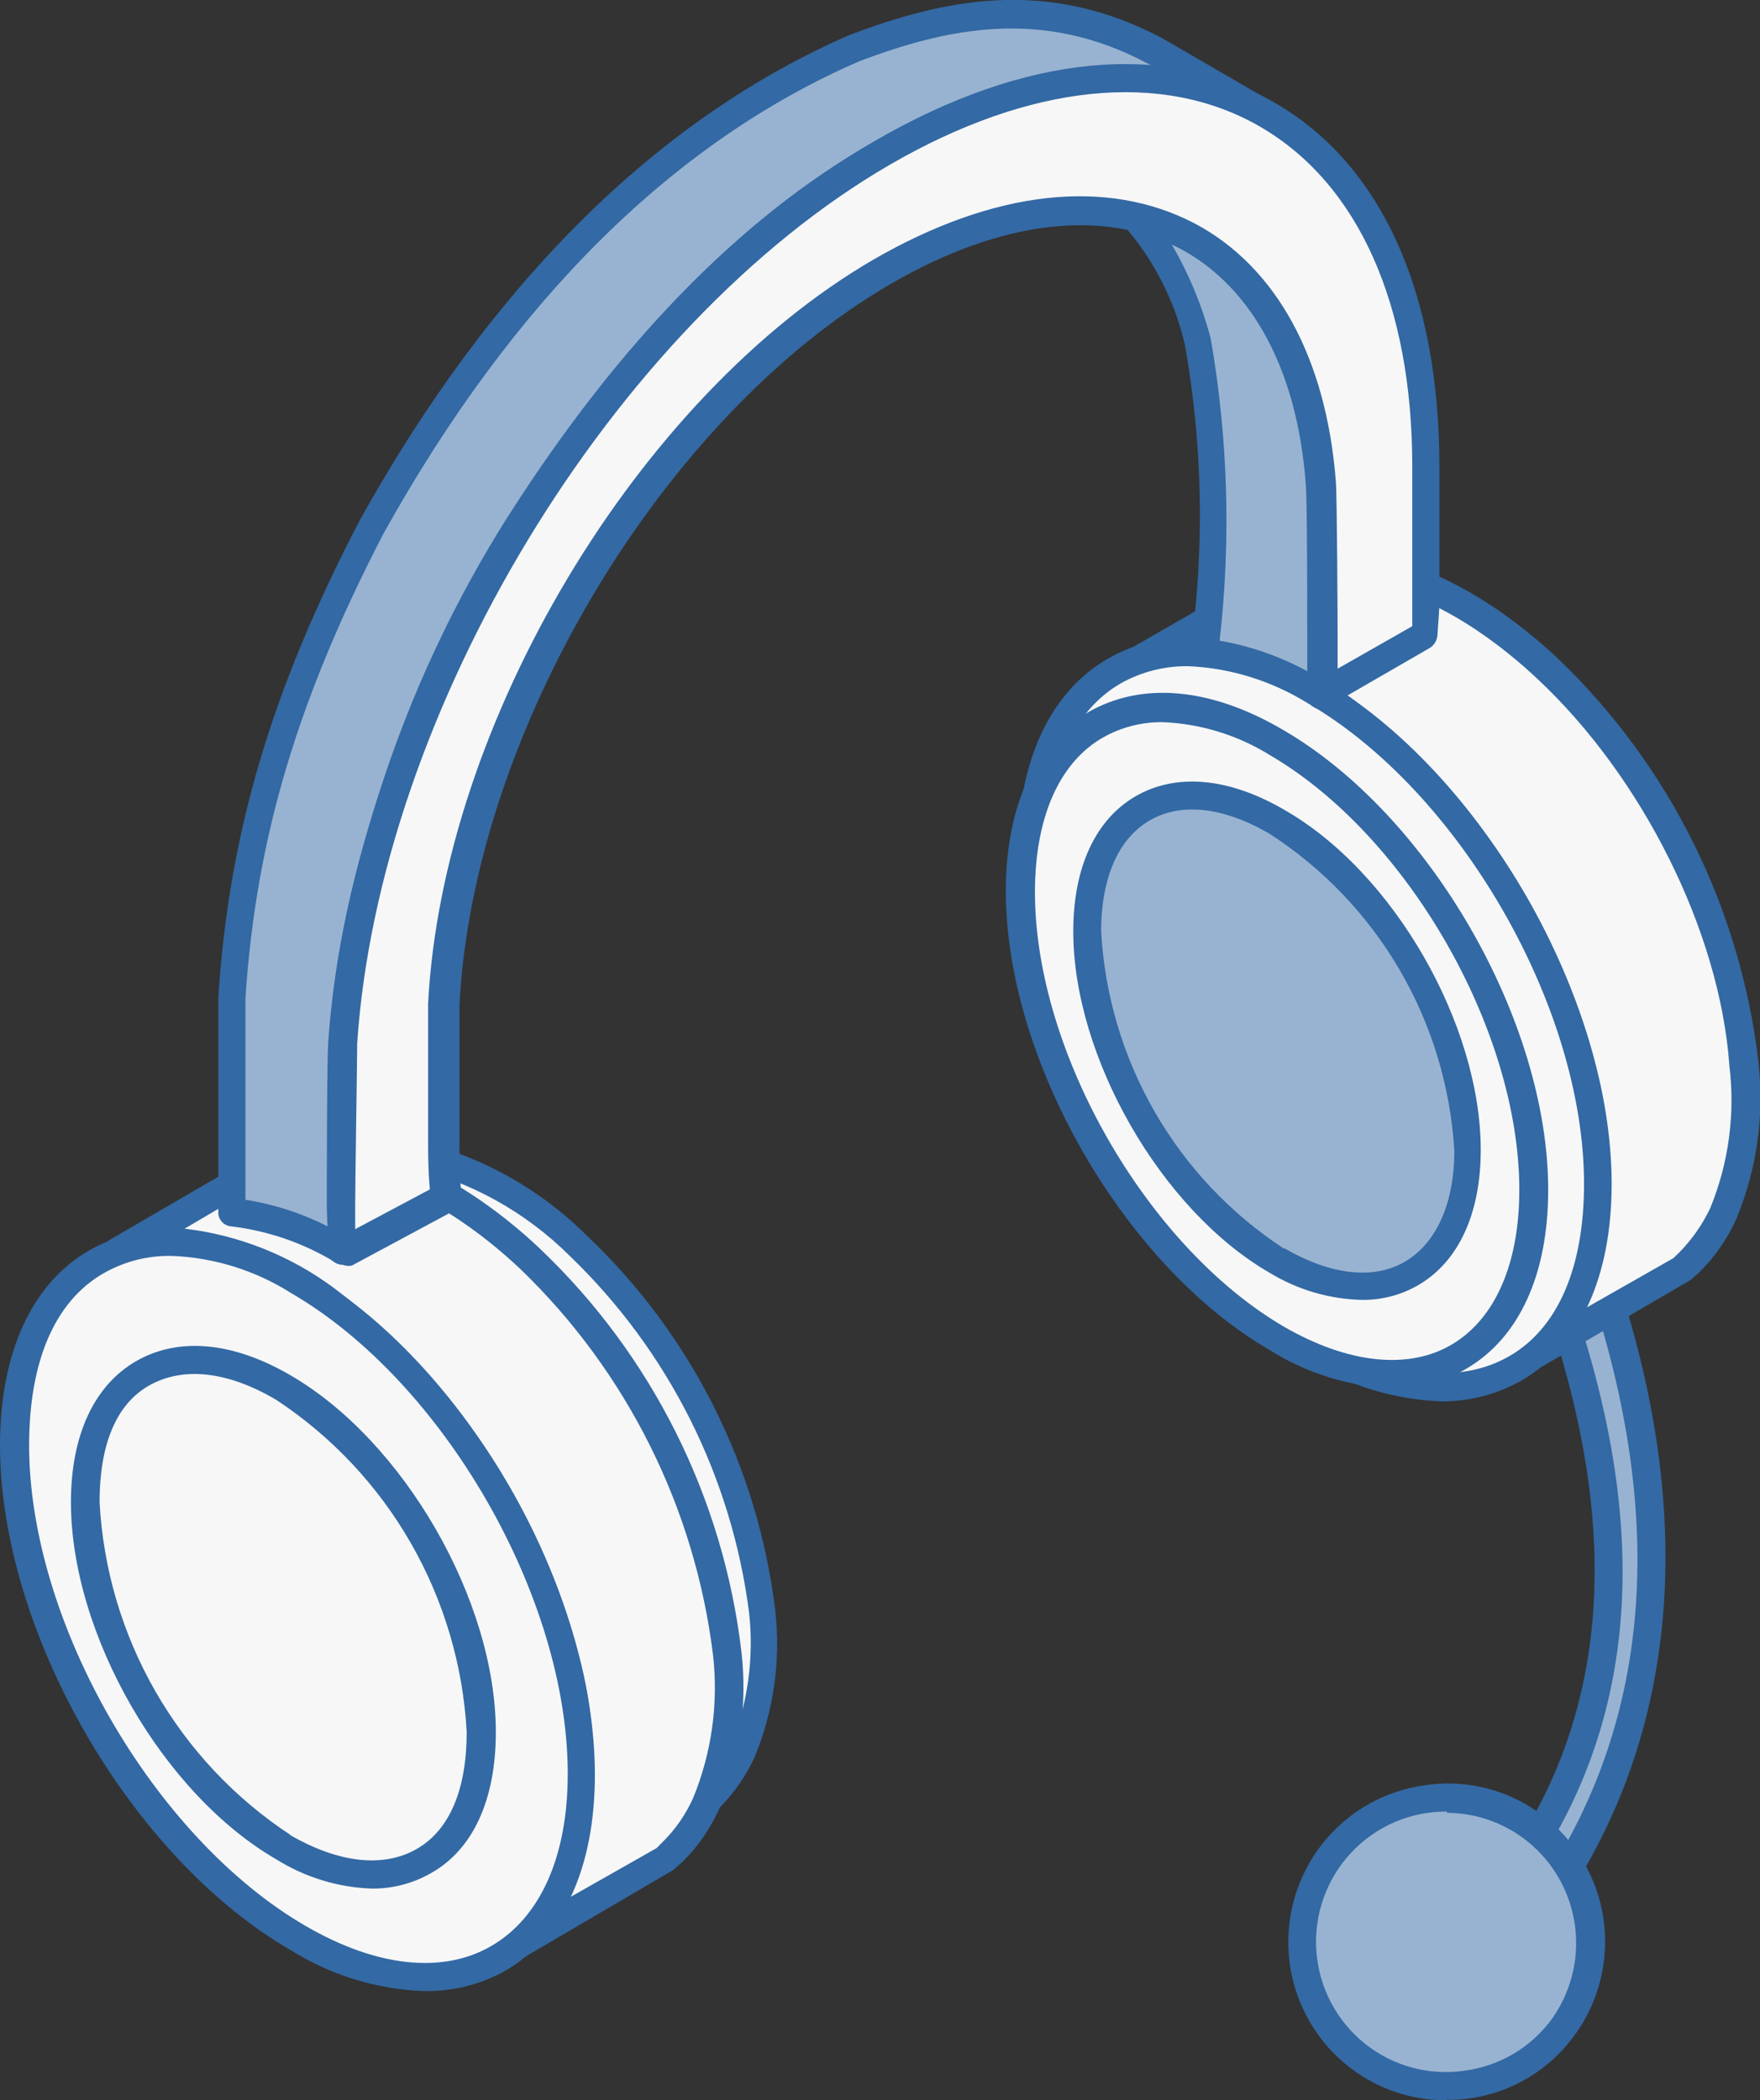 <?xml version="1.0" encoding="UTF-8"?> <svg xmlns="http://www.w3.org/2000/svg" viewBox="0 0 89 106.176" fill="none"><rect x="0" y="0" width="89" height="106.176" fill="#333333" stroke="none"/><g clip-path="url(#clip0_559_992)"><path fill-rule="evenodd" clip-rule="evenodd" d="M77.005 97.722L75.746 95.838C83.198 86.323 82.04 75.556 78.943 66.23L80.97 64.588C84.494 75.064 85.262 87.334 77.005 97.722Z" fill="#98B3D1"></path><path fill-rule="evenodd" clip-rule="evenodd" d="M76.615 95.876L77.055 96.52C83.248 88.193 84.444 77.856 80.605 65.788L79.761 66.47C83.638 78.298 82.594 87.953 76.615 95.876ZM77.005 98.403C76.894 98.398 76.787 98.367 76.691 98.312C76.594 98.257 76.512 98.18 76.451 98.088L75.192 96.205C75.103 96.085 75.054 95.938 75.054 95.788C75.054 95.638 75.103 95.492 75.192 95.371C81.234 87.649 82.228 78.172 78.276 66.42C78.232 66.283 78.23 66.136 78.27 65.999C78.311 65.861 78.392 65.739 78.503 65.649L80.554 64.031C80.643 63.96 80.748 63.911 80.859 63.889C80.971 63.867 81.086 63.871 81.195 63.901C81.305 63.932 81.405 63.989 81.488 64.066C81.572 64.144 81.635 64.24 81.675 64.347C86.13 77.515 84.708 89.204 77.622 98.164C77.55 98.258 77.457 98.333 77.349 98.382C77.241 98.43 77.123 98.451 77.005 98.442V98.403Z" fill="#3369A4"></path><path fill-rule="evenodd" clip-rule="evenodd" d="M74.261 105.379C75.68 105.164 77.004 104.532 78.065 103.562C79.126 102.593 79.878 101.329 80.225 99.931C80.572 98.533 80.498 97.063 80.013 95.707C79.529 94.351 78.655 93.169 77.502 92.311C76.35 91.454 74.969 90.958 73.536 90.887C72.103 90.816 70.681 91.172 69.449 91.912C68.218 92.651 67.232 93.741 66.617 95.043C66.001 96.344 65.784 97.799 65.992 99.225C66.129 100.175 66.451 101.09 66.942 101.915C67.433 102.74 68.081 103.459 68.85 104.031C69.618 104.603 70.493 105.017 71.421 105.249C72.35 105.48 73.315 105.524 74.261 105.379Z" fill="#98B3D1"></path><path fill-rule="evenodd" clip-rule="evenodd" d="M73.166 91.579C72.26 91.572 71.363 91.752 70.531 92.109C69.698 92.466 68.948 92.992 68.328 93.655C67.708 94.317 67.231 95.102 66.928 95.958C66.624 96.815 66.501 97.726 66.566 98.632C66.63 99.539 66.881 100.422 67.303 101.227C67.724 102.032 68.307 102.74 69.014 103.308C69.722 103.874 70.539 104.289 71.414 104.524C72.288 104.758 73.202 104.809 74.097 104.672C74.947 104.557 75.766 104.274 76.507 103.84C77.248 103.407 77.896 102.83 78.415 102.144C79.136 101.165 79.573 100.005 79.677 98.793C79.781 97.58 79.549 96.362 79.005 95.273C78.461 94.185 77.628 93.27 76.597 92.629C75.566 91.988 74.379 91.647 73.166 91.642V91.579ZM73.178 106.175C71.155 106.192 69.2 105.434 67.712 104.057C66.224 102.68 65.314 100.785 65.167 98.758C65.019 96.732 65.646 94.725 66.919 93.145C68.192 91.565 70.016 90.531 72.02 90.253C73.057 90.091 74.115 90.138 75.133 90.392C76.151 90.645 77.109 91.101 77.949 91.731C78.791 92.359 79.501 93.146 80.039 94.049C80.577 94.953 80.932 95.954 81.084 96.995C81.236 98.036 81.182 99.097 80.924 100.117C80.668 101.138 80.213 102.097 79.585 102.94C78.964 103.783 78.183 104.495 77.286 105.032C76.389 105.57 75.395 105.924 74.362 106.074C73.957 106.132 73.549 106.158 73.141 106.15L73.178 106.175Z" fill="#3369A4"></path><path fill-rule="evenodd" clip-rule="evenodd" d="M9.855 62.654L16.828 58.61L17.319 58.446C18.429 58.157 19.586 58.101 20.718 58.281C23.947 58.999 26.904 60.63 29.239 62.982C34.377 67.895 37.657 74.448 38.515 81.521C38.785 83.9 38.447 86.309 37.533 88.521C37.15 89.379 36.612 90.159 35.947 90.821L35.545 91.175L28.584 95.219C28.861 94.966 29.1 94.751 29.352 94.474C30.111 93.572 30.684 92.528 31.038 91.403C31.877 88.108 31.799 84.647 30.812 81.394C29.016 74.829 25.098 69.05 19.673 64.966C17.621 63.389 15.162 62.432 12.587 62.211C11.843 62.196 11.101 62.29 10.384 62.489L9.855 62.654Z" fill="#F7F7F7"></path><path fill-rule="evenodd" clip-rule="evenodd" d="M13.191 61.541C15.703 61.856 18.095 62.809 20.139 64.309C25.677 68.523 29.663 74.467 31.466 81.204C32.478 84.592 32.547 88.193 31.668 91.618C31.535 92.048 31.375 92.471 31.19 92.881L35.242 90.568L35.52 90.29C36.12 89.695 36.609 88.998 36.967 88.231C37.812 86.12 38.127 83.833 37.886 81.571C37.014 74.683 33.815 68.305 28.823 63.5C26.575 61.258 23.745 59.695 20.655 58.989C19.633 58.816 18.586 58.863 17.584 59.128L17.105 59.292L13.191 61.541ZM28.584 95.913C28.474 95.915 28.364 95.889 28.266 95.838C28.167 95.787 28.082 95.714 28.018 95.623C27.914 95.481 27.867 95.305 27.886 95.13C27.904 94.955 27.987 94.793 28.119 94.675C28.366 94.461 28.601 94.233 28.823 93.993C29.518 93.172 30.041 92.217 30.359 91.188C31.147 88.02 31.069 84.698 30.133 81.571C28.394 75.148 24.577 69.489 19.283 65.484C17.318 64.017 14.978 63.14 12.536 62.957C11.869 62.942 11.203 63.027 10.56 63.209L10.069 63.323C9.912 63.354 9.75 63.33 9.608 63.256C9.466 63.181 9.354 63.061 9.289 62.914C9.225 62.767 9.212 62.602 9.253 62.447C9.294 62.292 9.387 62.155 9.516 62.06L16.451 58.029L17.093 57.801C18.303 57.476 19.569 57.411 20.806 57.611C24.174 58.354 27.261 60.047 29.704 62.489C34.98 67.499 38.342 74.206 39.207 81.445C39.486 83.949 39.126 86.484 38.163 88.812C37.738 89.751 37.15 90.607 36.426 91.34L36.011 91.706L28.949 95.826C28.838 95.888 28.712 95.919 28.584 95.913Z" fill="#3369A4"></path><path fill-rule="evenodd" clip-rule="evenodd" d="M18.326 94.865C10.976 90.606 5.035 80.269 5.035 71.74C5.035 63.21 10.976 59.785 18.326 64.031C25.677 68.277 31.63 78.651 31.63 87.195C31.63 95.737 25.664 99.124 18.326 94.865Z" fill="#F7F7F7"></path><path fill-rule="evenodd" clip-rule="evenodd" d="M18.691 94.258C22.014 96.192 25.085 96.52 27.389 95.194C29.692 93.867 30.913 90.986 30.913 87.195C30.913 78.917 25.098 68.808 17.961 64.675C14.651 62.742 11.555 62.413 9.289 63.74C7.023 65.067 5.727 67.91 5.727 71.765C5.727 80.055 11.542 90.139 18.691 94.284V94.258ZM24.267 97.418C22.038 97.332 19.869 96.665 17.974 95.484C10.422 91.125 4.33 80.472 4.33 71.74C4.33 67.367 5.84 64.069 8.572 62.489C11.303 60.91 14.928 61.226 18.704 63.425C26.256 67.784 32.348 78.437 32.348 87.169C32.348 91.542 30.85 94.827 28.093 96.419C26.932 97.094 25.609 97.44 24.267 97.418Z" fill="#3369A4"></path><path fill-rule="evenodd" clip-rule="evenodd" d="M57.357 33.437L64.909 29.102L65.45 28.913C66.642 28.602 67.885 28.541 69.1 28.736C72.576 29.508 75.76 31.262 78.276 33.791C83.819 39.078 87.356 46.138 88.282 53.757C88.567 56.334 88.204 58.941 87.225 61.34C86.808 62.28 86.224 63.136 85.501 63.867L85.085 64.246L77.534 68.593C77.822 68.344 78.094 68.078 78.352 67.797C79.174 66.819 79.783 65.677 80.139 64.448C81.057 60.904 80.983 57.174 79.925 53.669C78.038 46.556 73.827 40.286 67.968 35.863C65.74 34.184 63.08 33.179 60.302 32.969C59.503 32.956 58.706 33.059 57.936 33.273L57.357 33.437Z" fill="#F7F7F7"></path><path fill-rule="evenodd" clip-rule="evenodd" d="M60.768 32.288C63.503 32.605 66.107 33.638 68.32 35.282C74.299 39.803 78.605 46.199 80.554 53.454C81.641 57.089 81.715 60.952 80.768 64.625C80.613 65.142 80.415 65.645 80.177 66.129L84.62 63.602L84.921 63.311C85.562 62.658 86.09 61.902 86.483 61.074C87.417 58.797 87.75 56.316 87.452 53.871C86.973 47.123 83.072 39.301 77.748 34.322C76.073 32.742 72.713 30.026 68.937 29.444C67.827 29.262 66.691 29.314 65.602 29.596L65.073 29.773L60.768 32.3V32.288ZM77.534 69.238C77.42 69.237 77.308 69.209 77.208 69.156C77.107 69.103 77.02 69.028 76.954 68.934C76.851 68.792 76.804 68.617 76.822 68.441C76.841 68.266 76.924 68.104 77.055 67.987C77.326 67.758 77.582 67.514 77.823 67.254C78.568 66.352 79.132 65.313 79.485 64.196C80.35 60.783 80.285 57.2 79.296 53.821C77.422 46.886 73.304 40.773 67.59 36.445C65.469 34.853 62.943 33.894 60.303 33.678C59.572 33.666 58.844 33.755 58.138 33.943L57.621 34.12C57.462 34.16 57.294 34.143 57.146 34.072C56.998 34 56.879 33.879 56.81 33.729C56.741 33.579 56.727 33.41 56.77 33.251C56.812 33.091 56.908 32.952 57.042 32.856L64.594 28.509L65.274 28.269C66.571 27.921 67.927 27.852 69.252 28.067C73.405 28.698 77.017 31.63 78.805 33.311C84.44 38.72 88.019 45.933 88.924 53.707C89.225 56.397 88.84 59.119 87.804 61.618C87.353 62.622 86.721 63.534 85.941 64.309L85.501 64.701L77.886 69.137C77.779 69.199 77.657 69.234 77.534 69.238Z" fill="#3369A4"></path><path fill-rule="evenodd" clip-rule="evenodd" d="M66.483 68.163C58.553 63.563 52.146 52.418 52.146 43.243C52.146 34.069 58.553 30.328 66.483 34.928C74.412 39.528 80.806 50.674 80.806 59.848C80.806 69.022 74.374 72.738 66.483 68.163Z" fill="#F7F7F7"></path><path fill-rule="evenodd" clip-rule="evenodd" d="M60.076 33.678C58.892 33.663 57.725 33.959 56.69 34.537C54.173 35.977 52.914 39.074 52.914 43.243C52.914 52.178 59.208 63.084 66.873 67.544C70.498 69.629 73.846 69.983 76.325 68.555C78.805 67.127 80.102 64.031 80.102 59.849C80.102 50.914 73.808 40.008 66.13 35.548C64.31 34.412 62.229 33.768 60.089 33.678H60.076ZM72.889 70.843C70.491 70.753 68.158 70.038 66.118 68.77C58.012 64.082 51.454 52.633 51.454 43.243C51.454 38.543 53.065 35.017 55.998 33.311C58.931 31.605 62.77 31.971 66.81 34.322C74.915 39.01 81.498 50.472 81.498 59.849C81.498 64.549 79.887 68.075 76.954 69.781C75.715 70.485 74.313 70.851 72.889 70.843Z" fill="#3369A4"></path><path fill-rule="evenodd" clip-rule="evenodd" d="M5.903 63.26L13.455 58.913L13.984 58.736C15.174 58.419 16.418 58.358 17.634 58.559C21.118 59.32 24.308 61.076 26.822 63.614C32.385 68.889 35.945 75.944 36.891 83.568C37.175 86.146 36.806 88.753 35.822 91.15C35.401 92.086 34.822 92.941 34.11 93.677L33.694 94.056L26.142 98.403C26.436 98.162 26.71 97.894 26.96 97.607C27.782 96.637 28.402 95.511 28.785 94.297C29.684 90.707 29.584 86.94 28.496 83.404C26.559 76.332 22.335 70.109 16.488 65.712C14.259 64.023 11.595 63.01 8.811 62.793C8.016 62.775 7.223 62.873 6.457 63.084L5.903 63.26Z" fill="#F7F7F7"></path><path fill-rule="evenodd" clip-rule="evenodd" d="M9.327 62.111C12.061 62.432 14.664 63.465 16.879 65.105C22.858 69.629 27.174 76.015 29.151 83.265C30.216 86.906 30.294 90.767 29.377 94.448C29.201 94.963 28.991 95.466 28.748 95.952L33.203 93.425L33.505 93.121C34.156 92.48 34.681 91.721 35.054 90.885C35.986 88.611 36.332 86.138 36.06 83.694C35.15 76.244 31.704 69.338 26.306 64.145C24.632 62.565 21.271 59.836 17.495 59.267C16.377 59.072 15.231 59.124 14.135 59.419L13.619 59.596L9.314 62.123L9.327 62.111ZM26.079 99.048C25.967 99.047 25.857 99.021 25.756 98.971C25.655 98.92 25.568 98.848 25.5 98.757C25.406 98.611 25.366 98.436 25.386 98.263C25.407 98.09 25.488 97.93 25.614 97.809C25.89 97.584 26.148 97.335 26.381 97.064C27.138 96.174 27.703 95.138 28.043 94.018C28.898 90.598 28.815 87.008 27.804 83.631C25.926 76.698 21.803 70.589 16.086 66.268C13.974 64.666 11.449 63.706 8.811 63.501C8.084 63.483 7.359 63.573 6.658 63.766L6.155 63.93C5.989 63.993 5.806 63.988 5.644 63.917C5.482 63.847 5.354 63.715 5.286 63.551C5.214 63.391 5.205 63.209 5.262 63.043C5.318 62.876 5.434 62.737 5.588 62.654L13.065 58.307L13.745 58.067C15.039 57.708 16.396 57.635 17.722 57.852C21.863 58.496 25.5 61.416 27.275 63.096C32.961 68.49 36.578 75.718 37.495 83.517C37.797 86.207 37.411 88.93 36.375 91.428C35.927 92.434 35.295 93.347 34.513 94.12L34.059 94.524L26.507 98.947C26.38 99.028 26.229 99.064 26.079 99.048Z" fill="#3369A4"></path><path fill-rule="evenodd" clip-rule="evenodd" d="M15.028 97.974C7.124 93.387 0.705 82.241 0.705 73.067C0.705 63.892 7.124 60.164 15.028 64.751C22.933 69.339 29.352 80.498 29.352 89.722C29.352 98.947 22.933 102.561 15.028 97.974Z" fill="#F7F7F7"></path><path fill-rule="evenodd" clip-rule="evenodd" d="M8.647 63.488C7.457 63.47 6.284 63.771 5.249 64.36C2.731 65.8 1.473 68.884 1.473 73.067C1.473 81.989 7.766 92.894 15.444 97.355C19.031 99.44 22.392 99.806 24.859 98.366C27.326 96.925 28.71 93.842 28.71 89.671C28.71 80.737 22.417 69.832 14.726 65.371C12.916 64.223 10.837 63.574 8.697 63.488H8.647ZM21.397 100.653C19.014 100.558 16.697 99.839 14.676 98.568C6.583 93.892 0 82.444 0 73.067C0 68.366 1.624 64.84 4.556 63.184C7.489 61.529 11.328 61.845 15.393 64.208C23.474 68.833 30.082 80.282 30.082 89.722C30.082 94.423 28.459 97.949 25.526 99.642C24.263 100.34 22.838 100.689 21.397 100.653Z" fill="#3369A4"></path><path fill-rule="evenodd" clip-rule="evenodd" d="M60.592 17.287C60.019 14.949 58.897 12.783 57.319 10.969C62.606 12.157 66.218 16.921 66.797 24.44C66.797 25.135 66.873 31.403 66.873 32.148C66.867 33.111 66.812 34.072 66.709 35.029V35.093L66.457 34.928C64.741 33.881 62.816 33.225 60.819 33.008C61.56 27.788 61.484 22.483 60.592 17.287Z" fill="#98B3D1"></path><path fill-rule="evenodd" clip-rule="evenodd" d="M61.675 32.388C63.225 32.658 64.721 33.179 66.105 33.93C66.105 33.336 66.105 32.755 66.105 32.11C66.105 31.226 66.105 25.097 66.029 24.465C65.589 18.488 63.135 14.191 59.245 12.346C60.114 13.834 60.778 15.432 61.221 17.098C62.101 22.146 62.254 27.296 61.675 32.388ZM66.709 35.788C66.603 35.78 66.5 35.75 66.407 35.699L66.155 35.547C64.534 34.555 62.718 33.926 60.831 33.703C60.732 33.697 60.635 33.669 60.548 33.621C60.461 33.572 60.386 33.505 60.328 33.425C60.268 33.344 60.225 33.252 60.204 33.154C60.182 33.056 60.181 32.954 60.202 32.856C60.916 27.742 60.823 22.548 59.925 17.464C59.41 15.203 58.337 13.108 56.803 11.373C56.71 11.281 56.645 11.165 56.616 11.037C56.587 10.909 56.596 10.776 56.64 10.653C56.693 10.523 56.784 10.413 56.901 10.336C57.018 10.26 57.155 10.22 57.294 10.223C63.235 11.487 66.885 16.693 67.464 24.351C67.527 25.122 67.552 31.668 67.552 32.11C67.559 33.106 67.509 34.102 67.401 35.093C67.393 35.215 67.354 35.334 67.288 35.438C67.222 35.542 67.132 35.627 67.024 35.687C66.927 35.743 66.82 35.777 66.709 35.788Z" fill="#3369A4"></path><path fill-rule="evenodd" clip-rule="evenodd" d="M43.222 2.426C48.559 0.442 53.229 -0.177 58.414 2.527L64.003 5.762C60.127 3.791 57.043 3.627 52.788 4.423C41.171 7.317 32.436 16.82 26.243 26.626C21.423 34.302 18.41 42.98 17.433 52.001C17.37 55.678 17.156 59.583 17.37 63.235C15.672 62.187 13.763 61.531 11.781 61.314C11.718 57.65 11.718 54.111 11.781 50.434C12.364 42.074 14.775 33.945 18.842 26.626C24.506 16.428 32.272 7.152 43.222 2.426Z" fill="#98B3D1"></path><path fill-rule="evenodd" clip-rule="evenodd" d="M12.448 60.657C13.891 60.887 15.288 61.344 16.589 62.009C16.501 59.697 16.589 57.346 16.589 55.059C16.589 54.023 16.589 52.986 16.665 51.975C17.65 42.833 20.702 34.037 25.589 26.259C33.493 13.825 42.543 6.242 52.599 3.791C54.476 3.385 56.398 3.24 58.314 3.361L58.05 3.222C52.688 0.341 47.829 1.453 43.487 3.083C34.072 7.152 25.966 15.164 19.396 26.967C15.028 35.383 12.939 42.422 12.411 50.472C12.411 53.909 12.411 57.245 12.411 60.67L12.448 60.657ZM17.344 63.93C17.216 63.926 17.091 63.892 16.979 63.829C15.368 62.845 13.566 62.22 11.693 61.996C11.517 61.984 11.352 61.906 11.231 61.777C11.11 61.648 11.041 61.478 11.039 61.301C11.039 57.65 11.039 54.099 11.039 50.421C11.58 42.119 13.707 34.903 18.2 26.285C24.922 14.204 33.304 5.964 42.983 1.756C47.678 -0 52.864 -1.188 58.755 1.921L64.356 5.168C64.512 5.266 64.626 5.418 64.675 5.597C64.724 5.775 64.704 5.965 64.62 6.129C64.532 6.292 64.383 6.413 64.207 6.468C64.031 6.522 63.84 6.505 63.676 6.419C59.799 4.372 56.778 4.397 52.902 5.156C43.273 7.582 34.487 14.899 26.847 27.005C22.07 34.581 19.078 43.151 18.1 52.064C18.1 53.037 18.1 54.073 18.037 55.109C17.961 57.788 17.886 60.556 18.037 63.197C18.048 63.323 18.024 63.45 17.969 63.563C17.913 63.677 17.828 63.773 17.722 63.842C17.605 63.903 17.476 63.937 17.344 63.943V63.93Z" fill="#3369A4"></path><path fill-rule="evenodd" clip-rule="evenodd" d="M64.594 67.671C57.433 63.513 51.605 53.416 51.605 45.101C51.605 36.786 57.408 33.425 64.57 37.583C71.731 41.74 77.584 51.812 77.584 60.152C77.584 68.492 71.744 71.829 64.594 67.671Z" fill="#F7F7F7"></path><path fill-rule="evenodd" clip-rule="evenodd" d="M58.817 36.508C57.756 36.49 56.709 36.756 55.784 37.279C53.556 38.543 52.335 41.348 52.335 45.101C52.335 53.176 57.999 63.02 64.922 67.064C68.156 68.934 71.215 69.263 73.405 67.974C75.595 66.685 76.829 63.905 76.829 60.152C76.829 52.077 71.165 42.233 64.242 38.189C62.608 37.168 60.739 36.589 58.817 36.508ZM70.409 70.173C68.204 70.087 66.059 69.42 64.192 68.24C56.841 63.981 50.862 53.581 50.862 45.051C50.862 40.767 52.335 37.557 55.029 36.003C57.722 34.449 61.221 34.739 64.909 36.913C72.31 41.222 78.289 51.635 78.289 60.152C78.289 64.436 76.816 67.645 74.135 69.2C73.002 69.852 71.716 70.187 70.409 70.173Z" fill="#3369A4"></path><path fill-rule="evenodd" clip-rule="evenodd" d="M64.595 63.728C61.81 61.904 59.492 59.446 57.83 56.554C56.168 53.663 55.209 50.419 55.029 47.085C55.029 40.944 59.308 38.467 64.595 41.525C67.377 43.344 69.694 45.795 71.358 48.679C73.022 51.564 73.986 54.801 74.173 58.13C74.173 64.309 69.894 66.786 64.595 63.728Z" fill="#98B3D1"></path><path fill-rule="evenodd" clip-rule="evenodd" d="M64.96 63.109C67.3 64.461 69.453 64.701 71.026 63.791C72.6 62.881 73.543 60.885 73.543 58.18C73.353 54.957 72.407 51.824 70.782 49.037C69.156 46.25 66.898 43.889 64.192 42.144C61.876 40.792 59.724 40.552 58.138 41.474C56.551 42.397 55.683 44.381 55.683 47.085C55.861 50.295 56.788 53.419 58.391 56.203C59.994 58.986 62.227 61.352 64.909 63.109H64.96ZM68.886 65.712C67.228 65.677 65.608 65.201 64.192 64.335C58.717 61.175 54.273 53.429 54.273 47.085C54.273 43.85 55.394 41.424 57.433 40.248C59.472 39.073 62.115 39.301 64.909 40.918C70.485 44.078 74.878 51.811 74.878 58.13C74.878 61.352 73.757 63.779 71.719 64.966C70.858 65.465 69.88 65.722 68.886 65.712Z" fill="#3369A4"></path><path fill-rule="evenodd" clip-rule="evenodd" d="M44.645 7.709C59.749 -1.049 72.021 6.066 72.021 23.581V30.329C72.021 30.973 72.021 31.479 71.92 32.123L66.709 35.093C66.805 34.102 66.851 33.106 66.847 32.111C66.847 31.365 66.847 25.097 66.772 24.402C65.79 11.765 56.249 6.938 44.62 13.686C32.989 20.434 23.172 36.824 22.454 50.725C22.454 51.268 22.454 57.346 22.454 57.877C22.454 58.749 22.454 59.596 22.568 60.404L22.19 60.682L17.382 63.21C17.382 62.439 17.307 61.656 17.307 60.847C17.307 60.038 17.307 53.555 17.395 52.671C18.477 35.725 30.271 16.049 44.645 7.709Z" fill="#F7F7F7"></path><path fill-rule="evenodd" clip-rule="evenodd" d="M44.997 8.328C31.014 16.428 19.182 35.952 18.062 52.746C18.062 53.581 17.961 59.836 17.961 60.872C17.961 61.276 17.961 61.681 17.961 62.136L21.737 60.127C21.674 59.419 21.649 58.686 21.649 57.928C21.649 57.511 21.649 51.306 21.649 50.737C22.379 36.546 32.272 20.029 44.179 13.117C50.271 9.604 55.96 8.972 60.416 11.297C64.544 13.484 67.074 18.121 67.552 24.351C67.615 25.122 67.641 31.668 67.641 32.111C67.641 32.553 67.641 33.26 67.641 33.804L71.416 31.655C71.416 31.175 71.416 30.771 71.416 30.291V23.58C71.416 15.366 68.672 9.275 63.726 6.407C58.779 3.538 52.084 4.221 44.997 8.328ZM17.307 63.93C17.187 63.934 17.069 63.903 16.967 63.842C16.858 63.788 16.767 63.706 16.703 63.603C16.638 63.5 16.603 63.382 16.602 63.261C16.602 62.489 16.526 61.681 16.526 60.859C16.526 60.038 16.526 53.555 16.602 52.645C17.785 35.383 29.944 15.417 44.28 7.102C51.832 2.73 58.956 2.047 64.418 5.168C69.881 8.29 72.788 14.836 72.788 23.58V30.328C72.788 30.973 72.725 31.491 72.688 32.123C72.677 32.247 72.638 32.367 72.575 32.474C72.512 32.581 72.426 32.673 72.323 32.742L67.137 35.737C67.031 35.809 66.906 35.847 66.778 35.847C66.65 35.847 66.525 35.809 66.419 35.737C66.303 35.673 66.211 35.574 66.154 35.453C66.098 35.333 66.081 35.198 66.105 35.068C66.18 34.069 66.218 33.197 66.218 32.161C66.218 31.125 66.218 25.148 66.143 24.516C65.727 18.791 63.449 14.558 59.736 12.599C55.822 10.514 50.598 11.133 45.06 14.343C33.505 21.04 23.927 37.089 23.235 50.813C23.235 51.319 23.235 57.258 23.235 57.928C23.221 58.771 23.254 59.615 23.336 60.455C23.345 60.58 23.322 60.704 23.269 60.817C23.216 60.93 23.135 61.028 23.033 61.099L22.656 61.365L17.785 63.981C17.637 64.008 17.485 63.995 17.344 63.943L17.307 63.93Z" fill="#3369A4"></path><path fill-rule="evenodd" clip-rule="evenodd" d="M14.324 93.374C8.785 90.177 4.254 82.367 4.254 75.935C4.254 69.503 8.748 66.912 14.324 70.122C17.25 72.029 19.687 74.602 21.436 77.632C23.186 80.662 24.199 84.064 24.393 87.561C24.355 93.993 19.862 96.597 14.324 93.374Z" fill="#F7F7F7"></path><path fill-rule="evenodd" clip-rule="evenodd" d="M14.676 92.768C17.13 94.183 19.396 94.436 21.083 93.463C22.769 92.49 23.6 90.404 23.6 87.561C23.418 84.2 22.451 80.929 20.779 78.012C19.106 75.095 16.774 72.613 13.971 70.767C11.517 69.314 9.264 69.073 7.552 70.034C5.84 70.994 5.035 73.092 5.035 75.935C5.215 79.306 6.185 82.587 7.864 85.511C9.544 88.436 11.886 90.922 14.701 92.768H14.676ZM18.804 95.472C17.092 95.413 15.425 94.903 13.971 93.993C8.244 90.683 3.587 82.62 3.587 75.935C3.587 72.561 4.758 70.034 6.885 68.808C9.012 67.582 11.768 67.822 14.676 69.516C20.403 72.826 25.073 80.888 25.073 87.561C25.073 90.986 23.915 93.513 21.775 94.701C20.87 95.216 19.845 95.482 18.804 95.472Z" fill="#3369A4"></path></g><defs><clipPath id="clip0_559_992"><rect width="22.25" height="26.544" fill="white" transform="scale(4)"></rect></clipPath></defs></svg> 